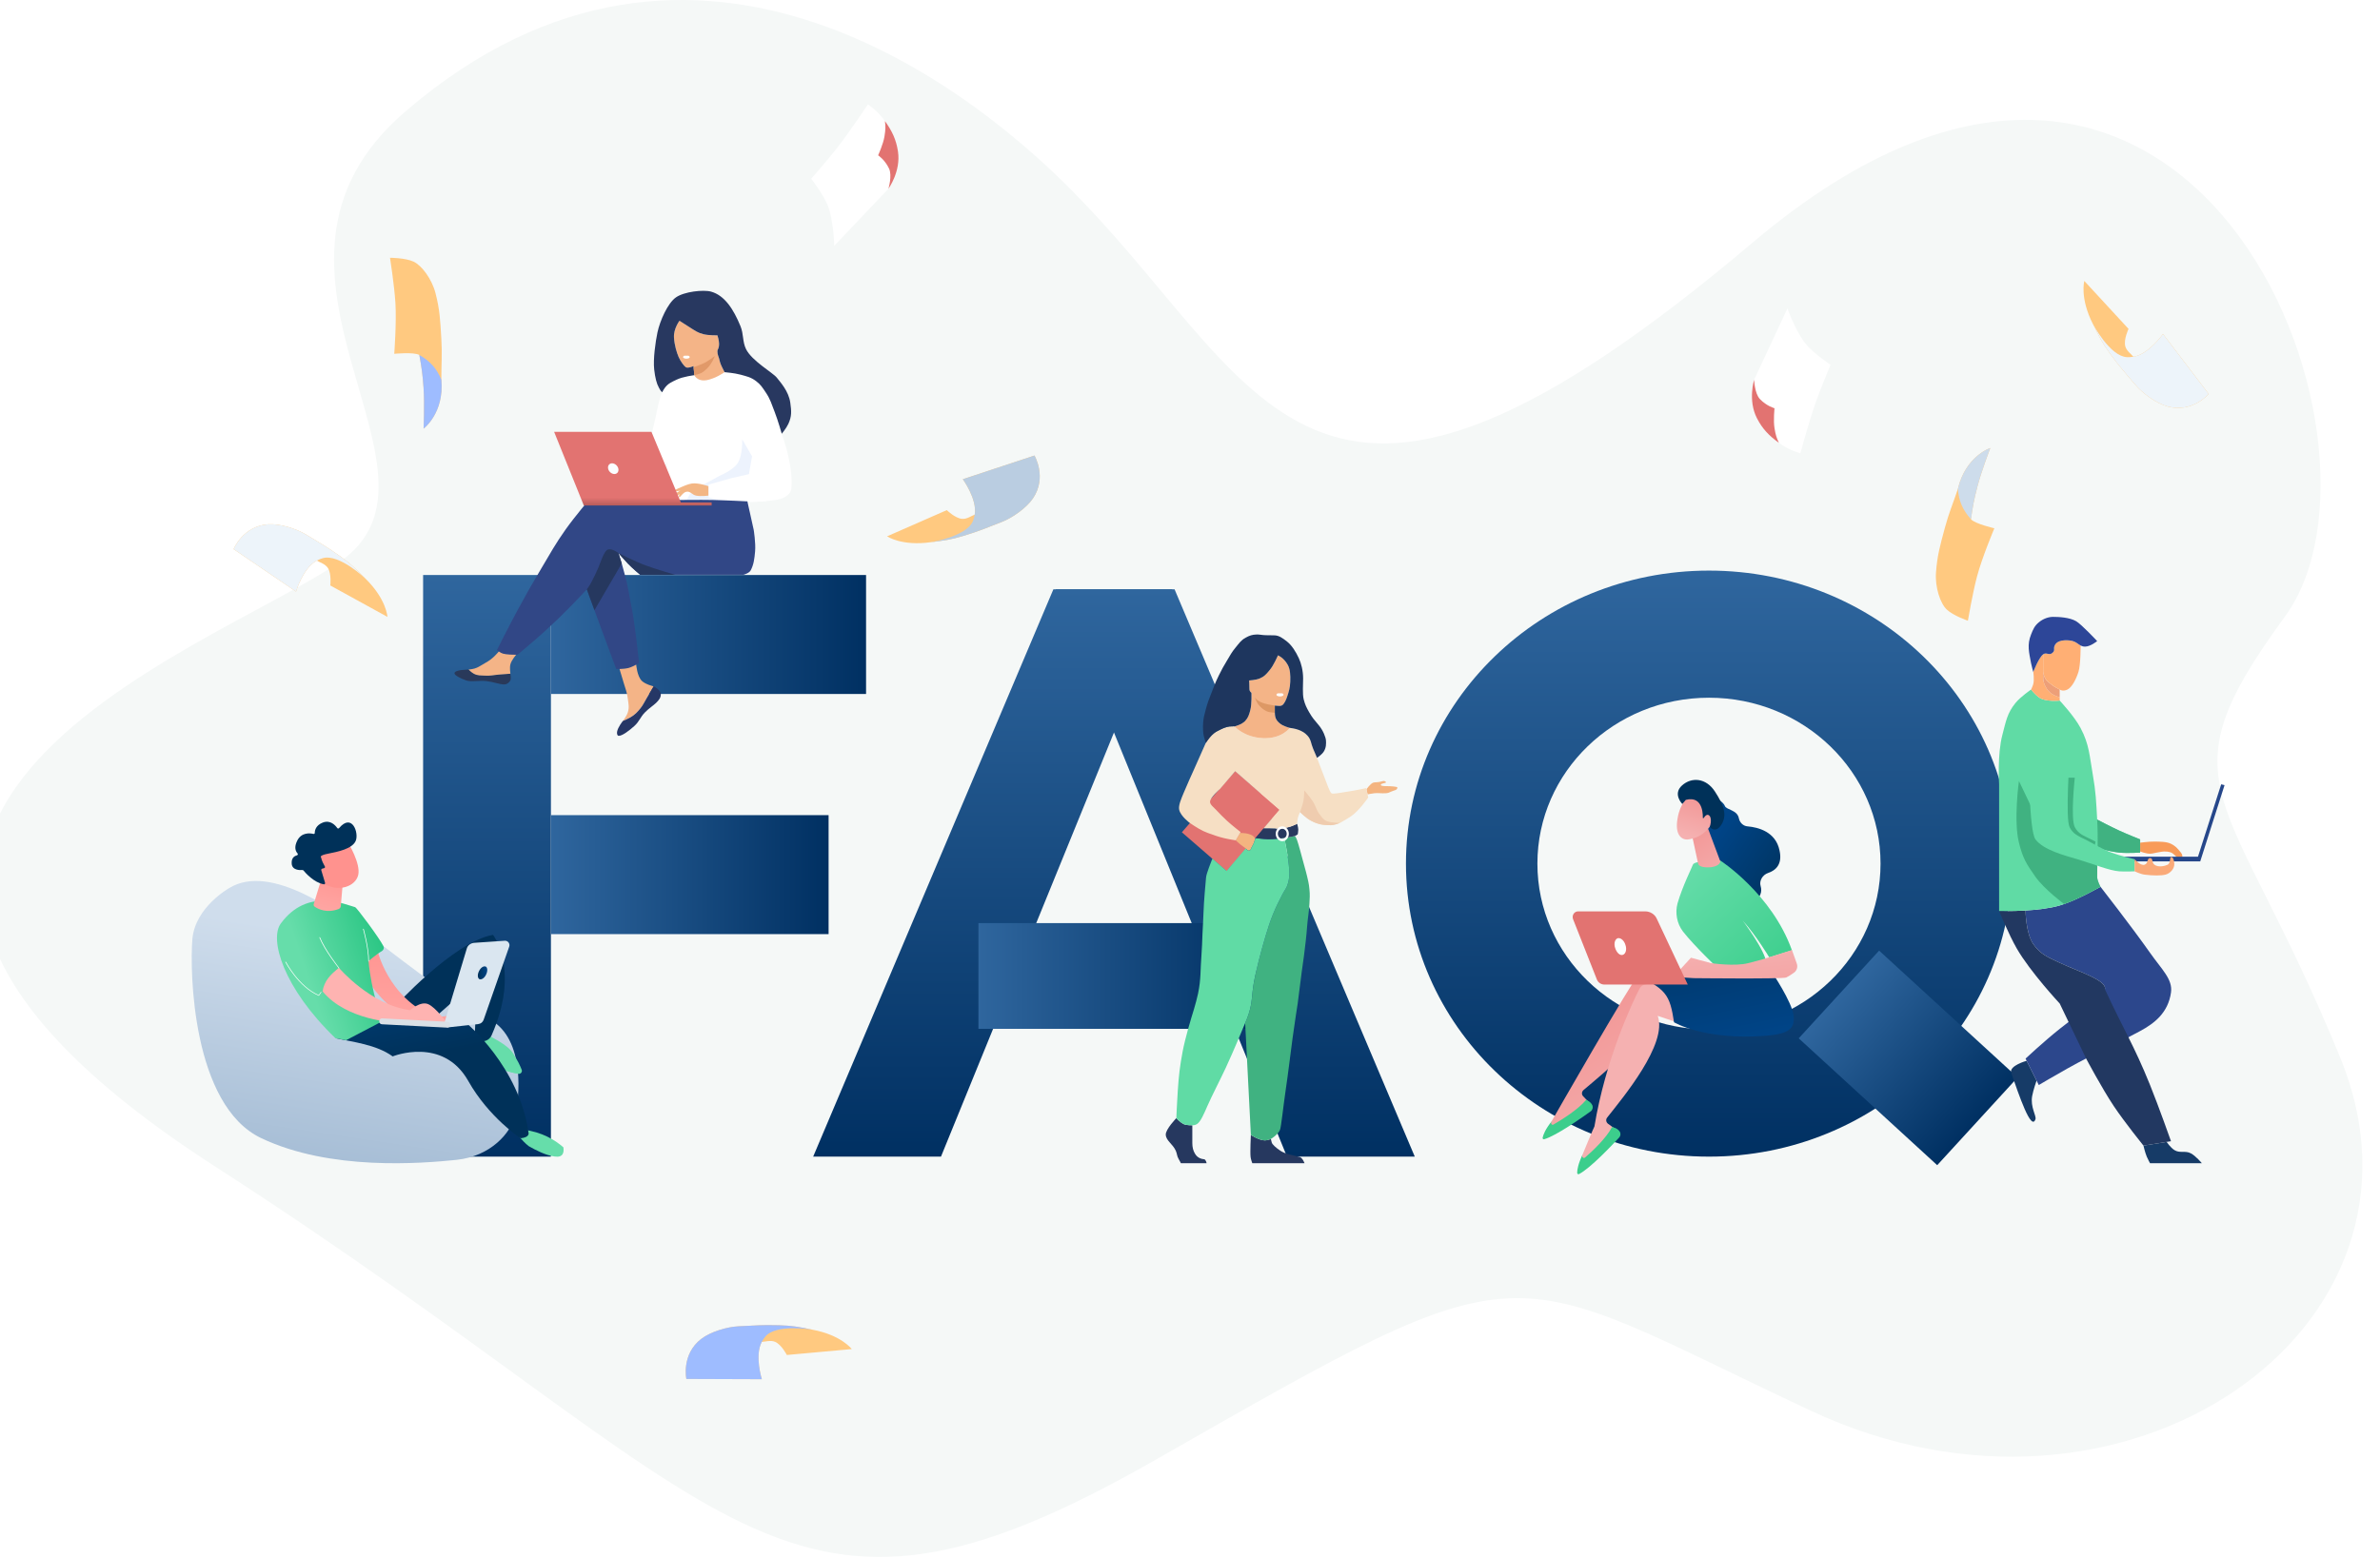 <svg width="1080" height="707" viewBox="0 0 1080 707" fill="none" xmlns="http://www.w3.org/2000/svg">
<g clip-path="url(#clip0_374_87)">
<path fill-rule="evenodd" clip-rule="evenodd" d="M184.046 50.529C100.16 122.402 212.365 214.656 154.224 254.989C96.298 295.324 -143.988 373.846 97.8 529.605C339.588 685.362 352.032 761.097 524.737 662.407C697.443 563.717 679.421 573.585 821.663 640.308C963.903 707.03 1112.37 603.193 1061.95 480.044C1011.53 356.897 979.351 358.398 1036.85 279.875C1094.56 201.138 994.153 -58.03 795.488 109.957C596.823 278.159 575.37 178.825 491.269 91.506C446.215 43.878 316.418 -63.179 184.046 50.529Z" fill="#F5F8F7"/>
<path d="M913 392C913 465.454 851.439 525 775.5 525C699.561 525 638 465.454 638 392C638 318.546 699.561 259 775.5 259C851.439 259 913 318.546 913 392ZM697.647 392C697.647 433.59 732.503 467.305 775.5 467.305C818.497 467.305 853.353 433.59 853.353 392C853.353 350.41 818.497 316.695 775.5 316.695C732.503 316.695 697.647 350.41 697.647 392Z" fill="url(#paint0_linear_374_87)"/>
<rect x="192" y="261" width="58" height="264" fill="url(#paint1_linear_374_87)"/>
<path d="M478 267.5H532L427 525H369L478 267.5Z" fill="url(#paint2_linear_374_87)"/>
<path d="M533 267.5H479L584 525H642L533 267.5Z" fill="url(#paint3_linear_374_87)"/>
<rect x="250" y="315" width="54" height="143" transform="rotate(-90 250 315)" fill="url(#paint4_linear_374_87)"/>
<rect x="250" y="424" width="54" height="126" transform="rotate(-90 250 424)" fill="url(#paint5_linear_374_87)"/>
<rect x="444" y="467" width="48" height="126" transform="rotate(-90 444 467)" fill="url(#paint6_linear_374_87)"/>
<rect x="816.227" y="471.301" width="54" height="85.233" transform="rotate(-47.5 816.227 471.301)" fill="url(#paint7_linear_374_87)"/>
<path d="M354.751 196.88C354.751 196.88 353.005 190.714 351.507 186.899C350.137 183.408 349.606 181.278 347.514 178.165C346.011 175.928 345.19 174.528 343.023 172.925C340.651 171.171 338.879 170.842 336.036 170.055C333.28 169.292 328.799 168.932 328.799 168.932C328.799 168.932 326.312 170.579 324.557 171.303C322.645 172.092 320.939 172.675 319.442 172.675C318.152 172.675 317.066 172.376 316.073 171.553C315.449 171.035 315.075 170.305 315.075 170.305C315.075 170.305 309.986 170.908 307.09 172.301C304.726 173.438 303.138 174.045 301.6 176.169C301.165 176.77 300.808 177.394 300.506 178.04C298.993 181.29 298.356 185.776 297.483 189.394C296.843 192.045 295.861 196.756 295.861 196.756L301.6 211.478L302.723 209.731L301.6 232.19H340.278L339.858 227.823C339.858 227.823 344.955 227.719 347.639 227.448C351.507 227.059 353.628 226.781 355.25 226.076C357.1 225.272 358.955 223.72 359.118 221.709C359.492 217.093 358.907 212.718 357.745 207.111C356.9 203.035 354.751 196.88 354.751 196.88Z" fill="white"/>
<path d="M336.777 199.376L341.269 207.112L339.85 215.227C339.85 215.227 339.157 218.09 339.023 219.963C338.796 223.138 339.85 227.823 339.85 227.823L311.2 228.073C311.2 228.073 312.256 225.28 313.445 223.83C315.16 221.741 319.185 219.963 319.185 219.963L326.546 215.97C326.546 215.97 332.469 213.527 334.656 210.356C337.135 206.76 336.777 199.376 336.777 199.376Z" fill="#EDF3FD"/>
<path d="M313.957 219.463C316.94 219.047 321.567 220.711 321.567 220.711V224.953C321.567 224.953 318.02 225.419 315.828 224.953C314.031 224.571 313.263 222.851 311.461 223.206C309.931 223.508 308.716 225.702 308.342 225.702C307.757 225.702 308.342 224.205 308.342 224.205L307.469 224.953L306.72 223.83L308.716 222.707C308.716 222.707 305.722 223.206 305.722 222.957C305.722 222.458 309.465 220.961 309.465 220.961C309.465 220.961 312.125 219.719 313.957 219.463Z" fill="#F3B684"/>
<path d="M339.86 215.223L345.146 213.72L347.642 227.445C344.957 227.715 339.86 227.819 339.86 227.819C339.86 227.819 336.693 227.854 334.666 227.694C331.398 227.437 329.521 227.582 326.306 226.946C324.428 226.574 321.565 225.698 321.565 225.698V224.949V220.707V219.959L331.671 217.089L339.86 215.223Z" fill="white"/>
<path d="M327.551 166.434C328.011 167.382 328.799 168.929 328.799 168.929C328.799 168.929 326.311 170.576 324.557 171.3C322.645 172.089 320.939 172.672 319.441 172.672C318.151 172.672 317.066 172.373 316.073 171.549C315.448 171.032 315.074 170.302 315.074 170.302L314.745 166.683L314.7 166.184C314.7 166.184 312.142 167.307 311.207 166.683C310.458 166.184 308.836 164.063 307.963 162.067C307.089 160.071 306.063 156.759 305.842 153.208C305.592 149.216 308.337 145.598 308.337 145.598C308.337 145.598 311.277 147.513 313.203 148.717C315.495 150.149 316.687 151.086 319.316 151.711C321.734 152.286 325.555 152.21 325.555 152.21C325.555 152.21 326.303 154.463 326.303 155.953C326.303 158.574 325.596 158.242 325.555 159.447C325.508 160.841 326.164 162.067 326.303 162.691C326.527 163.689 326.808 164.903 327.551 166.434Z" fill="#F4B487"/>
<path d="M311.462 162.814C310.989 162.814 310.601 162.698 310.288 162.532C309.645 162.192 310.042 161.442 310.769 161.442H312.135C312.924 161.442 313.294 162.274 312.569 162.586C312.251 162.722 311.882 162.814 311.462 162.814Z" fill="white"/>
<path d="M351.505 186.898C353.003 190.713 354.749 196.879 354.749 196.879C354.749 196.879 356.865 194.303 357.744 192.387C359.345 188.899 359.148 186.581 358.617 182.78C357.883 177.525 354.075 173.447 352.504 171.426C350.757 169.181 341.148 163.816 338.53 158.451C336.885 155.082 337.482 151.64 336.034 148.095C332.837 140.268 328.787 134.078 322.684 132.374C319.191 131.399 310.457 132.351 306.714 134.994C302.971 137.637 299.477 145.599 298.354 150.84C297.419 155.207 296.345 163.067 296.857 167.683C297.278 171.477 297.98 174.171 298.978 175.918C299.477 176.79 299.593 177.181 300.226 177.79C300.331 177.891 300.505 178.039 300.505 178.039C300.806 177.392 301.163 176.768 301.598 176.168C303.136 174.043 304.725 173.436 307.088 172.3C309.985 170.907 315.073 170.303 315.073 170.303L314.744 166.685L314.699 166.186C314.699 166.186 312.141 167.309 311.205 166.685C310.457 166.186 308.835 164.065 307.961 162.069C307.088 160.073 306.062 156.761 305.84 153.21C305.591 149.218 308.336 145.599 308.336 145.599C308.336 145.599 311.275 147.515 313.202 148.719C315.494 150.151 316.686 151.088 319.315 151.713C321.733 152.288 325.554 152.212 325.554 152.212C325.554 152.212 326.302 154.465 326.302 155.955C326.302 158.575 325.595 158.244 325.554 159.449C325.506 160.843 326.163 162.069 326.302 162.693C326.526 163.691 326.807 164.905 327.55 166.436C328.01 167.384 328.798 168.931 328.798 168.931C328.798 168.931 333.278 169.291 336.034 170.054C338.877 170.841 340.65 171.17 343.021 172.924C345.188 174.526 346.009 175.927 347.513 178.164C349.605 181.276 350.135 183.407 351.505 186.898Z" fill="#283860"/>
<path d="M315.07 170.305L314.741 166.687C314.741 166.687 318.167 165.544 320.186 164.441C321.941 163.482 324.428 161.571 324.428 161.571C324.428 161.571 322.973 165.23 320.934 167.186L320.915 167.204C319.791 168.283 318.808 169.225 317.316 169.681C316.472 169.939 315.07 170.305 315.07 170.305Z" fill="#E19969"/>
<path d="M339.157 227.573C339.157 227.573 329.579 227.068 323.436 226.949C317.541 226.834 308.339 226.949 308.339 226.949L268 226C268 226 260.807 234.492 256.685 240.299C251.998 246.903 249.856 250.937 245.706 257.891C241.311 265.255 238.936 269.44 234.851 276.981C231.062 283.975 225.493 295.072 225.493 295.072C225.493 295.072 227.041 296.362 228.238 296.694C230.484 297.318 234.851 297.193 234.851 297.193C234.851 297.193 242.812 290.569 247.702 286.089C252.199 281.968 254.652 279.58 258.931 275.234C261.857 272.262 266.292 267.498 266.292 267.498C266.292 267.498 267.918 271.958 269.757 276.981C270.78 279.775 271.869 282.744 272.78 285.215C275.443 292.433 279.643 303.681 279.643 303.681C279.643 303.681 283.141 303.758 285.257 303.182C287.322 302.62 289.998 300.936 289.998 300.936C289.998 300.936 288.803 289.691 287.753 282.47C286.861 276.342 286.505 275.608 285.257 268.372C284.5 263.979 282.138 255.77 282.138 255.77L280.641 251.029C280.641 251.029 283.232 254.043 284.883 255.77C287.008 257.994 290.497 260.886 290.497 260.886H306.343H337.41C337.41 260.886 339.964 260.207 340.654 258.889C342.026 256.269 342.343 253.718 342.65 250.28C342.989 246.487 342.026 240.549 342.026 240.549L339.157 227.573Z" fill="#314786"/>
<path d="M282.133 255.77L280.636 251.029C280.636 251.029 283.227 254.043 284.878 255.77C287.003 257.994 290.492 260.886 290.492 260.886H306.338C306.338 260.886 298.124 258.526 292.988 256.644C288.085 254.848 280.636 251.029 280.636 251.029C280.636 251.029 277.845 248.85 275.895 249.407C274.148 249.906 272.679 254.909 271.528 257.642C270.53 260.013 269.407 262.258 268.159 264.629C267.492 265.897 266.287 267.498 266.287 267.498C266.287 267.498 267.913 271.958 269.752 276.981L282.133 255.77Z" fill="#26385F"/>
<path d="M231.597 308.795C232.021 307.921 231.597 305.8 231.597 305.8C231.597 305.8 228.555 306.028 226.606 306.175C224.024 306.369 222.577 306.844 219.993 306.674C218.019 306.544 216.753 306.722 215.003 305.8C213.959 305.251 212.632 303.929 212.632 303.929C212.632 303.929 205.734 303.929 206.269 305.8C206.518 306.674 209.204 308.018 211.384 308.795C214.004 309.728 217.188 308.717 220.867 309.169C223.921 309.545 226.856 310.666 228.602 310.666C229.481 310.666 230.046 310.477 230.723 309.918C231.152 309.564 231.354 309.294 231.597 308.795Z" fill="#29395A"/>
<path d="M234.228 297.199C232.94 297.207 229.964 297.17 228.239 296.691C227.621 296.519 226.911 296.093 226.367 295.721C226.367 295.721 224.856 297.467 223.747 298.437C222.11 299.87 221.019 300.476 219.131 301.557C217.712 302.368 216.952 302.956 215.388 303.428C214.345 303.743 212.643 303.927 212.643 303.927C212.643 303.927 213.97 305.249 215.013 305.799C216.764 306.72 218.03 306.542 220.004 306.672C222.588 306.842 224.034 306.367 226.617 306.173C228.566 306.026 231.607 305.799 231.607 305.799C231.607 305.799 231.205 303.163 231.607 301.557C232.09 299.63 234.228 297.199 234.228 297.199Z" fill="#F4B487"/>
<path d="M288.702 301.683C287.74 302.207 286.402 302.868 285.253 303.18C284.028 303.514 282.34 303.628 281.135 303.666C281.135 303.666 282.314 307.465 283.007 309.918C283.787 312.682 284.536 314.178 284.878 317.03C285.174 319.497 285.636 321.026 284.878 323.393C284.345 325.056 282.632 327.26 282.632 327.26C282.632 327.26 285.441 326.132 286.999 325.015C288.54 323.91 289.291 323.111 290.493 321.646C291.839 320.005 292.261 318.844 293.362 317.03C294.655 314.901 296.606 311.54 296.606 311.54C296.606 311.54 292.886 310.668 291.241 309.044C289.078 306.908 288.702 301.683 288.702 301.683Z" fill="#F4B487"/>
<path d="M299.86 315.035C299.775 313.071 296.616 311.542 296.616 311.542C296.616 311.542 294.665 314.903 293.372 317.032C292.27 318.846 291.849 320.007 290.503 321.648C289.301 323.113 288.55 323.912 287.009 325.017C285.451 326.134 282.642 327.262 282.642 327.262C282.642 327.262 280.397 330.007 280.022 332.128C279.896 332.842 280.047 334 280.771 334C282.393 334 285.435 331.722 287.883 329.508C290.123 327.482 290.523 325.566 292.624 323.395C294.451 321.507 296.616 320.151 297.739 319.028C298.945 317.822 299.934 316.738 299.86 315.035Z" fill="#263766"/>
<path d="M251.448 196.003H295.615L308.965 228.069H322.939V229.441H264.922L251.448 196.003Z" fill="url(#paint8_linear_374_87)"/>
<ellipse rx="2.122" ry="2.66" transform="matrix(-0.743 0.669 0.669 0.743 278.278 212.731)" fill="#FBFDFF"/>
<path fill-rule="evenodd" clip-rule="evenodd" d="M704.091 508.966C704.091 508.966 739.92 446.162 744.852 440.361C745.722 439.346 746.882 438.911 748.188 439.056L758.197 440.216L769.946 465.599L750.363 454.14C752.249 467.484 727.155 487.5 718.596 494.752C717.726 495.477 717.581 496.783 718.452 497.653L721.933 501.28C716.276 506.936 709.748 510.707 702.35 512.448L704.091 508.966Z" fill="url(#paint9_linear_374_87)"/>
<path fill-rule="evenodd" clip-rule="evenodd" d="M719.75 499.253C719.75 499.253 721.925 499.979 722.65 501.864C722.94 502.735 722.65 503.896 721.781 504.476C718.155 507.087 706.264 515.501 700.754 517.098C700.319 517.242 699.884 516.807 700.028 516.372C700.319 515.066 701.189 512.6 704.234 508.828L703.943 509.408C703.654 510.134 704.378 510.859 704.959 510.424C708.729 508.248 716.124 503.605 719.75 499.253Z" fill="url(#paint10_linear_374_87)"/>
<path fill-rule="evenodd" clip-rule="evenodd" d="M718.012 524.349C718.012 524.349 723.379 511.294 723.524 511.294C728.455 481.267 740.494 455.592 743.975 448.774C744.556 447.614 745.716 446.889 747.021 446.744L757.03 445.874L773.711 468.357L752.243 461.105C756.885 473.869 736.288 498.384 729.325 507.232C728.601 508.103 728.745 509.408 729.76 510.134L733.822 513.034C729.471 519.852 723.814 524.639 716.997 527.83L718.012 524.349Z" fill="url(#paint11_linear_374_87)"/>
<path fill-rule="evenodd" clip-rule="evenodd" d="M731.502 511.582C731.502 511.582 733.822 511.872 734.983 513.613C735.563 514.483 735.418 515.644 734.693 516.369C731.646 519.706 721.637 530.295 716.56 532.906C716.125 533.196 715.69 532.761 715.69 532.326C715.69 531.021 716.125 528.264 718.156 524.058L718.012 524.637C717.866 525.363 718.736 525.943 719.317 525.363C722.363 522.752 728.891 516.659 731.502 511.582Z" fill="url(#paint12_linear_374_87)"/>
<path fill-rule="evenodd" clip-rule="evenodd" d="M804.029 441.236C804.029 441.236 813.168 454.725 813.893 460.962C814.618 467.054 811.427 469.23 801.853 470.1C773.566 472.42 759.641 464.008 759.641 464.008C757.755 451.679 756.304 448.488 740.202 441.815C740.202 441.815 760.655 443.411 764.718 441.815C768.779 440.075 804.029 441.236 804.029 441.236Z" fill="url(#paint13_linear_374_87)"/>
<path fill-rule="evenodd" clip-rule="evenodd" d="M777.185 361.6C777.185 361.6 781.682 363.34 782.697 365.806C783.422 367.692 788.354 367.547 789.079 371.463C789.514 373.494 791.11 374.944 792.995 375.089C797.927 375.524 805.76 377.555 807.5 385.968C808.95 392.35 805.76 395.106 802.278 396.266C799.813 397.136 798.217 399.747 798.942 402.213C799.667 404.679 799.087 407.58 794.881 410.191C785.598 415.992 774.72 399.602 774.72 399.602L770.658 369.867L777.185 361.6Z" fill="url(#paint14_linear_374_87)"/>
<path fill-rule="evenodd" clip-rule="evenodd" d="M779.506 439.487C779.506 439.487 768.918 429.48 763.696 422.808C760.94 419.182 760.069 414.396 761.23 410.045C763.551 402.068 767.757 393.801 768.192 392.496C768.773 390.465 780.667 390.61 780.667 390.61C780.667 390.61 804.02 405.694 813.158 431.365L802.859 434.556C802.859 434.556 796.767 424.403 790.821 417.877C790.821 417.877 801.264 431.655 801.554 437.311L779.506 439.487Z" fill="url(#paint15_linear_374_87)"/>
<path fill-rule="evenodd" clip-rule="evenodd" d="M759.351 443.411L767.329 434.706L776.467 437.173C776.467 437.173 787.2 438.768 793.291 437.173C799.384 435.576 799.383 435.576 799.383 435.576L813.163 431.223L815.339 437.317C815.919 438.914 815.339 440.655 814.033 441.525C812.873 442.395 811.422 443.266 810.552 443.701C808.666 444.427 768.634 443.991 768.634 443.991L759.351 443.411Z" fill="url(#paint16_linear_374_87)"/>
<path fill-rule="evenodd" clip-rule="evenodd" d="M774.87 375.523L780.671 391.047C780.091 394.239 771.969 394.384 770.81 392.498C770.664 392.353 770.664 392.063 770.519 391.773L767.909 379.585C767.764 378.57 768.199 377.699 769.069 377.119L772.259 375.378C773.275 374.943 774.435 374.217 774.87 375.523Z" fill="url(#paint17_linear_374_87)"/>
<path fill-rule="evenodd" clip-rule="evenodd" d="M766.454 361.164C766.454 361.164 762.393 364.355 761.232 371.607C759.927 379.003 763.118 381.324 766.019 381.034C769.065 380.599 773.272 379.438 776.753 373.927C780.089 368.561 771.821 357.393 766.454 361.164Z" fill="url(#paint18_linear_374_87)"/>
<path fill-rule="evenodd" clip-rule="evenodd" d="M772.694 371.321C772.694 371.321 773.42 360.877 765.005 363.053L763.408 364.938C763.408 364.938 758.911 360.441 763.264 356.525C767.616 352.608 774.144 353.043 778.207 359.281C782.27 365.518 783.865 370.016 781.109 374.368C778.352 378.574 775.886 375.383 775.886 375.383C775.886 375.383 777.047 371.756 775.741 370.305C774.435 368.855 773.129 371.321 773.129 371.321H772.694Z" fill="url(#paint19_linear_374_87)"/>
<path fill-rule="evenodd" clip-rule="evenodd" d="M716.124 413.673H746.586C748.762 413.673 750.938 414.979 751.808 417.01L765.879 446.893H728.018C726.568 446.893 725.262 446.022 724.682 444.717L713.802 417.155C713.222 415.414 714.383 413.673 716.124 413.673Z" fill="url(#paint20_linear_374_87)"/>
<path fill-rule="evenodd" clip-rule="evenodd" d="M737.591 428.905C738.317 430.936 737.736 432.967 736.431 433.402C735.125 433.838 733.675 432.532 732.949 430.356C732.224 428.325 732.805 426.293 734.11 425.858C735.416 425.569 737.012 426.874 737.591 428.905Z" fill="white"/>
<path d="M567.619 515.171C567.619 515.171 571.377 517.633 573.969 517.633C575.257 517.633 576.69 516.985 576.69 516.985C576.69 516.985 576.875 517.632 577.079 518.54C577.283 519.448 579.036 521.001 580.966 522.298C583.429 523.953 587.057 524.372 589.778 525.149C591.074 525.519 591.981 528 591.981 528H568.267C568.267 528 567.617 526.296 567.489 525.149C567.23 522.817 567.619 515.171 567.619 515.171Z" fill="#26385F"/>
<path d="M533.796 507.525C533.796 507.525 535.352 509.34 537.166 510.247C538.347 510.837 541.053 510.765 541.053 510.765V518.8C541.053 520.768 541.442 522.298 542.22 523.594C542.608 524.242 543.645 525.939 546.367 526.186C547.248 526.266 547.533 528 547.533 528H535.87C535.87 528 535.336 526.889 534.833 526.056C534.031 524.727 534.181 523.711 533.537 522.298C532.128 519.203 529.115 517.763 529.002 515.041C528.899 512.579 533.796 507.525 533.796 507.525Z" fill="#26385F"/>
<rect width="26.923" height="36.864" transform="matrix(-0.755 -0.656 -0.656 0.755 580.828 367.604)" fill="#E27371"/>
<path d="M566.326 378.457C568.27 378.984 568.822 379.485 569.436 380.396C569.696 380.781 569.016 382.907 568.141 384.288C567.658 385.049 567.616 386.093 566.715 386.103C566.028 386.11 565.29 385.07 565.29 385.07C565.29 385.07 563.836 384.083 562.957 383.381C562.061 382.665 560.754 381.437 560.754 381.437L562.729 378.068C562.729 378.068 565.019 378.102 566.326 378.457Z" fill="#F4B480"/>
<path d="M623.605 360.056C622.414 360.184 620.581 360.574 620.581 360.574L620.086 358.242C620.086 358.242 621.791 355.78 623.087 355.261C623.864 354.95 625.289 355.261 627.233 354.613C627.858 354.405 628.585 354.434 628.918 355.002C629.25 355.57 626.585 355.391 626.585 356.298C626.585 356.693 627.875 356.816 628.27 356.816C631.769 356.816 634.101 357.075 634.102 357.464C634.102 358.729 632.519 358.726 631.38 359.279C630.429 359.74 629.843 359.994 628.789 360.056C626.585 360.186 625.618 359.84 623.605 360.056Z" fill="#F4B480"/>
<path d="M582.785 380.401L587.58 379.494C587.58 379.494 587.978 379.69 588.616 381.437C589.255 383.185 590.591 388.276 591.338 391.027C592.305 394.593 592.889 396.487 593.67 400.098C593.987 401.563 594.027 402.107 594.189 403.597C594.467 406.167 594.323 407.754 594.189 410.335C594.002 413.927 593.406 416.856 593.152 420.443C592.553 428.903 590.69 441.177 590.69 441.177L588.876 455.432C588.876 455.432 587.359 465.125 586.543 471.242C585.265 480.826 584.69 486.144 583.303 495.604C582.302 502.438 581.371 511.543 580.841 512.839C579.94 515.042 576.694 516.986 576.694 516.986C576.694 516.986 575.261 517.634 573.973 517.634C571.381 517.634 567.623 515.172 567.623 515.172L565.031 464.374C565.031 464.374 566.488 461.167 567.234 458.153C568.323 453.754 568.071 451.613 568.79 447.138C569.877 440.363 572.807 430.033 572.807 430.033C572.807 430.033 575.277 420.785 577.601 415.13C579.091 411.508 580.088 409.542 581.878 406.059C583.089 403.703 583.743 403.423 584.47 400.876C585.583 396.975 584.968 393.757 584.47 389.731C584.015 386.056 582.785 380.401 582.785 380.401Z" fill="#40B281"/>
<path d="M568.138 384.29C569.013 382.909 569.693 380.403 569.693 380.403C569.693 380.403 573.317 380.888 575.654 380.921C578.444 380.96 582.781 380.403 582.781 380.403C582.781 380.403 584.011 386.058 584.466 389.733C584.964 393.759 585.579 396.977 584.466 400.877C583.739 403.425 583.085 403.704 581.874 406.061C580.084 409.544 579.087 411.51 577.598 415.132C575.273 420.786 572.803 430.035 572.803 430.035C572.803 430.035 569.873 440.365 568.786 447.14C568.068 451.615 568.32 453.756 567.231 458.155C566.485 461.169 565.028 464.375 565.028 464.375C565.028 464.375 559.605 477.507 556.216 484.721C553.02 491.523 550.164 496.862 547.922 501.956C546.497 505.196 544.855 509.213 543.127 510.249C542.126 510.85 541.054 510.768 541.054 510.768C541.054 510.768 538.347 510.84 537.166 510.249C535.352 509.342 533.797 507.528 533.797 507.528C533.797 507.528 534.122 499.966 534.445 495.217C534.926 488.147 535.358 484.24 536.648 477.334C537.8 471.169 540.665 461.784 540.665 461.784C540.665 461.784 542.743 455.321 543.646 451.028C545.056 444.324 544.653 440.371 545.201 433.534C545.497 429.841 545.477 427.774 545.654 424.074C545.831 420.383 545.981 418.307 546.108 414.614C546.32 408.433 547.015 401.525 547.274 398.415C547.369 397.279 547.872 395.856 548.519 394.025L548.57 393.88C549.148 392.243 550.172 389.733 550.172 389.733L556.605 395.305L565.287 385.072C565.287 385.072 566.025 386.112 566.712 386.104C567.613 386.095 567.656 385.051 568.138 384.29Z" fill="#60DBA5"/>
<path d="M585.51 375.217C586.766 374.826 588.62 373.921 588.62 373.921C588.62 373.921 589.128 375.561 589.138 376.642C589.147 377.458 588.879 378.716 588.879 378.716L587.583 379.493L582.789 380.401C582.789 380.401 578.452 380.958 575.661 380.919C573.325 380.886 569.7 380.401 569.7 380.401L573.392 375.995H576.309C578.283 375.995 579.4 376.194 581.363 375.995C583.002 375.828 583.937 375.707 585.51 375.217Z" fill="#28395F"/>
<path d="M585.248 330.378C585.248 330.378 581.74 335.438 573.067 335.043C564.514 334.655 560.238 329.73 560.238 329.73C560.238 329.73 558.754 329.641 558.035 329.73C556.609 329.909 555.167 330.434 553.499 331.285C551.786 332.16 551.25 332.407 549.871 333.748C548.63 334.954 547.149 337.246 547.149 337.246C547.149 337.246 543.982 344.351 541.966 348.909C540.087 353.157 539.115 355.13 537.171 359.795C535.963 362.696 534.661 365.626 535.098 367.57C535.753 370.485 539.892 373.531 539.892 373.531C543.003 375.604 545.206 377.03 548.056 378.067C550.907 379.103 552.518 379.704 555.313 380.399C557.461 380.933 560.756 381.436 560.756 381.436L562.731 378.067L562.959 377.678C562.959 377.678 559.148 374.711 556.868 372.624C554.81 370.739 553.737 369.594 551.815 367.57C550.631 366.323 549.093 365.237 549.093 363.941C549.093 361.998 553.629 358.11 553.629 358.11L560.497 350.076L567.624 356.296L574.752 362.516L580.583 367.57L573.715 375.604L573.389 375.993H576.307C578.28 375.993 579.397 376.192 581.361 375.993C583 375.827 583.934 375.705 585.507 375.216C586.764 374.824 588.617 373.92 588.617 373.92C588.617 373.92 588.689 372.484 588.877 371.587C589.129 370.381 589.913 368.607 589.913 368.607C589.913 368.607 592.669 371.354 594.838 372.494C598 374.158 600.151 374.568 603.909 374.568C605.059 374.568 606.76 374.049 608.055 373.531C610.306 372.235 611.554 371.529 612.85 370.68C616.608 368.218 620.885 361.998 620.885 361.998L620.582 360.572L620.088 358.24L619.978 357.721C619.978 357.721 615.026 358.814 611.814 359.276C608.843 359.704 604.816 360.609 604.168 360.054C603.261 359.276 602.041 355.346 600.799 352.279C599.561 349.221 597.652 343.985 597.652 343.985C597.652 343.985 596.637 341.608 595.874 339.838C594.869 337.507 595.013 335.734 593.283 333.877C592.01 332.511 590.996 331.985 589.265 331.285C587.774 330.682 585.248 330.378 585.248 330.378Z" fill="#F6DFC4"/>
<path d="M594.833 372.495C597.996 374.159 600.146 374.568 603.904 374.568C605.054 374.568 606.755 374.05 608.051 373.532C608.051 373.532 603.258 373.473 601.572 372.495C600.24 371.723 599.798 370.857 598.85 369.644C597.192 367.521 597.092 365.804 595.61 363.554C594.302 361.567 591.852 358.759 591.852 358.759C591.852 358.759 591.808 361.707 591.464 363.554C591.085 365.583 589.909 368.607 589.909 368.607C589.909 368.607 592.665 371.354 594.833 372.495Z" fill="#EFCCAF"/>
<path d="M573.062 335.044C581.735 335.438 585.243 330.379 585.243 330.379C585.243 330.379 582.156 329.607 580.707 328.305C579.849 327.534 579.331 327.04 578.893 325.973C578.505 325.026 578.504 323.51 578.504 323.51V320.271C579.671 320.271 581.238 320.777 582.133 319.882C582.91 319.105 583.566 317.785 584.077 316.254L584.084 316.233C584.815 314.039 585.407 312.263 585.502 309.385C585.602 306.374 585.487 303.813 584.336 301.74C582.537 298.5 579.93 297.463 579.93 297.463C579.93 297.463 579.18 299.142 578.634 300.185C577.728 301.915 577.208 302.906 575.913 304.461L575.901 304.476C574.611 306.023 573.718 307.095 571.636 307.96C569.891 308.685 566.841 308.867 566.841 308.867C566.841 308.867 566.968 311.05 566.968 312.755C566.968 313.921 567.875 314.439 567.875 314.439C567.875 314.439 568.106 319.55 567.36 322.344C566.821 324.36 566.447 325.74 565.027 327.269C563.533 328.877 560.232 329.731 560.232 329.731C560.232 329.731 564.509 334.655 573.062 335.044Z" fill="#F4B487"/>
<path d="M571.64 318.459C573.04 319.167 574.361 319.495 575.527 319.754C576.318 319.93 577.601 320.143 578.508 320.273V323.513C578.508 323.513 576.558 323.384 575.527 323.12C574.102 322.754 572.676 321.564 571.769 320.657C571.053 319.942 570.862 319.625 570.344 318.718C570.042 318.19 569.437 316.644 569.437 316.644C569.437 316.644 570.299 317.781 571.64 318.459Z" fill="#DD9865"/>
<path d="M565.024 327.269C563.53 328.878 560.229 329.731 560.229 329.731C560.229 329.731 558.745 329.642 558.026 329.731C556.601 329.91 555.159 330.435 553.491 331.286C551.777 332.161 551.242 332.408 549.862 333.749C548.621 334.955 547.141 337.247 547.141 337.247C547.141 337.247 546.533 335.221 546.234 334.008C545.935 332.794 545.779 330.186 545.975 327.917C546.192 325.405 546.525 324.53 547.141 322.086C547.939 318.92 548.693 317.229 549.862 314.181C551.024 311.153 551.68 309.45 553.102 306.535C554.393 303.889 555.208 302.447 556.73 299.926C558.203 297.487 558.914 296.016 560.748 293.836C562.337 291.946 563.116 290.614 565.283 289.43C567.04 288.469 568.206 288.062 570.208 288.004C571.431 287.969 572.097 288.169 573.318 288.263C575.336 288.42 576.039 288.263 578.501 288.393C580.445 288.495 582.091 289.664 584.073 291.244C586.187 292.929 587.955 295.694 589.386 298.76C590.475 301.093 591.33 304.45 591.33 307.961C591.33 310.423 590.981 315.025 591.589 317.421C592.198 319.817 592.824 321.107 594.052 323.252C595.52 325.817 596.384 326.751 598.458 329.213C600.382 331.498 601.608 334.656 601.697 336.081C601.786 337.507 601.855 339.4 600.624 341.265C599.756 342.58 597.644 343.986 597.644 343.986C597.644 343.986 596.629 341.609 595.866 339.839C594.861 337.508 595.005 335.735 593.274 333.878C592.001 332.512 590.988 331.986 589.257 331.286C587.766 330.683 585.24 330.379 585.24 330.379C585.24 330.379 582.153 329.608 580.704 328.306C579.846 327.535 579.328 327.041 578.89 325.973C578.501 325.026 578.501 323.511 578.501 323.511V320.272C579.667 320.272 581.235 320.777 582.13 319.883C582.907 319.105 583.563 317.786 584.073 316.254L584.08 316.233C584.811 314.04 585.404 312.264 585.499 309.386C585.599 306.375 585.484 303.814 584.333 301.74C582.534 298.501 579.927 297.464 579.927 297.464C579.927 297.464 579.177 299.143 578.631 300.185C577.725 301.916 577.205 302.907 575.909 304.462L575.897 304.476C574.608 306.024 573.715 307.095 571.633 307.961C569.888 308.686 566.838 308.868 566.838 308.868C566.838 308.868 566.964 311.051 566.964 312.755C566.964 313.922 567.872 314.44 567.872 314.44C567.872 314.44 568.103 319.551 567.357 322.345C566.818 324.361 566.444 325.74 565.024 327.269Z" fill="#1E365E"/>
<path d="M580.844 316.124C581.362 316.124 581.782 315.989 582.116 315.802C582.75 315.447 582.351 314.698 581.624 314.698H580.074C579.285 314.698 578.912 315.53 579.63 315.858C579.974 316.015 580.379 316.124 580.844 316.124Z" fill="white"/>
<path d="M578.893 378.458C578.893 380.319 580.228 381.828 581.874 381.828C583.52 381.828 584.854 380.319 584.854 378.458C584.854 376.597 583.52 375.089 581.874 375.089C580.228 375.089 578.893 376.597 578.893 378.458ZM583.882 378.458C583.882 379.712 582.983 380.728 581.874 380.728C580.765 380.728 579.866 379.712 579.866 378.458C579.866 377.205 580.765 376.188 581.874 376.188C582.983 376.188 583.882 377.205 583.882 378.458Z" fill="white"/>
<path d="M974.157 525C973.37 523.119 972.657 520 972.657 520L983.157 518.32C983.157 518.32 984.985 520.933 986.657 522C989.175 523.606 991.511 522.114 994.157 523.5C996.484 524.719 999.157 528 999.157 528H975.657C975.657 528 974.662 526.208 974.157 525Z" fill="#163B67"/>
<path d="M912.657 487C911.508 483.719 919.657 481.5 919.657 481.5L924.157 490.5C924.157 490.5 922.662 494.702 922.157 497.5C921.255 502.496 924.157 506.5 923.657 508C921.752 513.712 916.157 497 912.657 487Z" fill="#163B67"/>
<path d="M934.657 411C942.284 408.752 953.157 402.5 953.157 402.5C953.157 402.5 967.229 420.524 975.657 432.5C981.08 440.206 986.003 444.5 985.157 450.5C983.862 459.686 977.657 464.5 971.157 468C958.393 474.873 950.812 477.928 938.157 485C933.041 487.859 925.157 492.5 925.157 492.5L924.157 490.5L919.657 481.5L919.157 480.5C919.157 480.5 927.157 473 934.657 467C940.989 461.934 947.505 457.561 949.657 455.5C952.439 452.837 954.181 452.725 955.157 449C956.205 445 943.157 441 934.657 437C929.461 434.555 925.908 433.234 922.657 428.5C919.206 423.474 919.157 413.284 919.157 413.284C924.288 412.981 930.126 412.336 934.657 411Z" fill="#2C478C"/>
<path d="M915.157 430.5C911.495 424.142 907.157 413.5 907.157 413.5C907.157 413.5 912.575 413.673 919.157 413.284C919.157 413.284 919.206 423.474 922.657 428.5C925.908 433.234 929.461 434.555 934.657 437C943.157 441 956.205 445 955.157 449C963.358 466.769 968.338 474.35 975.657 492.5C979.631 502.356 985.157 518 985.157 518L983.157 518.32L972.657 520C972.657 520 964.031 509.311 959.157 502C953.77 493.919 946.657 480.5 946.657 480.5L934.657 455.5C934.657 455.5 921.337 441.23 915.157 430.5Z" fill="#223861"/>
<path d="M977.657 382C975.089 381.968 971.157 382.5 971.157 382.5V386.5C971.157 386.5 973.857 387.523 975.657 387.5C976.845 387.484 977.484 387.183 978.657 387C980.022 386.788 981.157 386.5 982.157 386.5C984.233 386.5 985.478 386.82 986.657 388C987.657 389 988.157 389.5 989.157 390C989.787 390.315 989.913 390.16 990.157 389.5C990.401 388.84 990.459 388 989.657 387C987.961 384.883 987.157 384 985.157 383C983.157 382 980.033 382.03 977.657 382Z" fill="#F89B59"/>
<path d="M907.157 413.5V356C907.157 356 906.283 342.384 908.657 333.5C910.24 327.58 910.76 323.729 914.657 319C916.948 316.222 921.657 313 921.657 313C921.657 313 923.364 315.181 925.157 316.5C928.184 318.725 934.657 318 934.657 318C934.657 318 941.299 325.076 944.157 330.5C948.11 338 948.185 343.151 949.657 351.5C951.055 359.421 951.221 363.968 951.657 372C951.657 372 957.688 375.181 961.657 377C965.317 378.677 971.157 381 971.157 381V382.5V386.5V387C971.157 387 965.349 387.364 961.657 387C957.777 386.617 951.876 385 951.876 385C951.838 387.759 951.765 390.399 951.714 393C951.681 394.675 951.657 396.335 951.657 398C951.657 399.852 953.157 402.5 953.157 402.5C953.157 402.5 944.048 407.738 936.657 410.349C935.973 410.59 935.304 410.81 934.657 411C930.126 412.336 924.288 412.981 919.157 413.284C912.575 413.673 907.157 413.5 907.157 413.5Z" fill="#60DBA5"/>
<path d="M961.657 377C957.688 375.181 951.657 372 951.657 372C951.915 376.75 951.932 381.001 951.876 385C951.876 385 957.777 386.617 961.657 387C965.349 387.364 971.157 387 971.157 387V386.5V382.5V381C971.157 381 965.316 378.677 961.657 377Z" fill="#40B281"/>
<g filter="url(#filter0_f_374_87)">
<path d="M953.158 402.5C953.158 402.5 951.658 399.852 951.658 398C951.658 396.335 951.682 394.675 951.714 393L921.658 366L916.158 354.5C916.158 354.5 913.65 372.46 916.158 382.5C917.916 389.54 919.46 392.081 923.658 398C927.708 403.712 936.658 410.349 936.658 410.349C944.049 407.738 953.158 402.5 953.158 402.5Z" fill="#40B281"/>
</g>
<path d="M925.157 316.5C923.363 315.181 921.657 313 921.657 313C921.657 313 922.391 311.517 922.657 310.5C923.201 308.422 922.657 305 922.657 305C922.657 305 925.157 298.5 927.157 297V305C927.157 307.5 926.969 309.223 928.157 311.5C928.99 313.096 929.683 313.967 931.157 315C932.375 315.854 934.657 316.5 934.657 316.5V318C934.657 318 928.183 318.725 925.157 316.5Z" fill="#FFAF74"/>
<path d="M930.657 310.5C931.893 311.638 934.658 313 934.658 313V316.5C934.658 316.5 932.375 315.854 931.157 315C929.683 313.967 928.99 313.096 928.157 311.5C926.97 309.223 927.157 307.5 927.157 305C927.773 309 929.657 309.578 930.657 310.5Z" fill="#ED9F78"/>
<path d="M931.157 296.5C929.751 297.554 928.563 295.945 927.157 297V305C927.773 309 929.657 309.578 930.657 310.5C931.892 311.638 934.657 313 934.657 313C934.657 313 936.056 314.037 938.157 313C940.258 311.963 942.118 308.248 943.157 305C944.197 301.752 944.157 293.007 944.157 293.007C943.051 292.424 942.215 291.474 940.657 291C939.157 290.544 934.324 290 932.657 292.5C931.357 294.45 933.032 295.094 931.157 296.5Z" fill="#FFAF74"/>
<path d="M960 391V388.844H997.409L1007.93 356L1009.46 356.38L998.424 391H960Z" fill="#26478A"/>
<path d="M927.157 297C925.157 298.5 922.657 305 922.657 305C922.657 305 921.955 302.582 921.657 301C920.718 296.011 919.776 292.715 921.657 288C922.601 285.635 923.204 284.133 925.157 282.5C927.244 280.755 929.657 280 931.657 280C934.087 280 939.144 280.191 942.157 282C944.657 283.5 951.657 291 951.657 291C951.657 291 948.604 293.5 946.157 293.5C945.338 293.5 944.714 293.3 944.157 293.007C943.051 292.424 942.215 291.474 940.657 291C939.157 290.544 934.324 290 932.657 292.5C931.357 294.45 933.032 295.094 931.157 296.5C929.751 297.554 928.563 295.946 927.157 297Z" fill="#2D4698"/>
<g filter="url(#filter1_f_374_87)">
<path d="M926 380.78C923 376.881 923 353 923 353H941.5C941.5 353 939.5 371.52 941.5 375.419C943.055 378.45 945.5 379.318 948.5 380.78C949.369 381.203 950.16 381.609 950.903 382L949.13 390.827C947.774 390.392 946.392 389.959 945 389.552C940 388.09 929.75 385.653 926 380.78Z" fill="#40B281"/>
</g>
<path d="M923.657 381C920.657 377 920.657 344 920.657 344H939.157C939.157 344 937.157 371.5 939.157 375.5C940.712 378.61 943.157 379.5 946.157 381C950.844 383.343 953.256 385.147 958.157 387C962.146 388.508 968.657 390 968.657 390V395.5C968.657 395.5 964.384 395.7 961.657 395.5C957.157 395.17 950.056 392.22 942.657 390C937.657 388.5 927.408 386 923.657 381Z" fill="#60DBA5"/>
<path d="M968.657 390V395.5C968.657 395.5 971.319 396.77 973.157 397C977.157 397.5 980.657 397.5 982.657 397C984.817 396.46 986.843 394.219 986.657 392C986.517 390.326 986.157 389 985.157 389C984.657 389 984.929 391.864 983.657 392.5C982.657 393 979.532 393.906 977.657 392.5C976.26 391.452 977.157 389.5 975.657 389.5C974.157 389.5 974.92 391.966 973.157 392.5C971.233 393.083 968.657 390 968.657 390Z" fill="#FAAA79"/>
<path fill-rule="evenodd" clip-rule="evenodd" d="M104.167 403.003C104.167 403.003 88.542 411.673 87.304 426.25C86.066 440.826 87.209 501.611 118.459 516.568C149.804 531.526 191.152 528.097 207.063 526.477C222.879 524.857 231.739 514.092 233.645 506.66C235.646 499.229 238.789 471.599 222.117 462.644C205.444 453.688 187.913 440.064 170.383 426.726C152.852 413.483 122.841 391.761 104.167 403.003Z" fill="url(#paint21_linear_374_87)"/>
<path fill-rule="evenodd" clip-rule="evenodd" d="M217.155 467.689C217.155 467.689 212.963 467.88 212.391 476.549C212.391 476.549 222.205 485.314 235.354 487.409C236.306 487.6 233.924 480.645 233.639 479.693C231.923 475.31 226.588 472.452 217.155 467.689Z" fill="#66DDAA"/>
<path fill-rule="evenodd" clip-rule="evenodd" d="M169.71 457.495H178.57C178.57 457.495 205.817 427.392 223.727 424.344C223.727 424.344 236.207 440.252 223.06 469.974C222.012 472.357 219.059 473.404 216.868 471.975C216.201 471.595 215.724 471.023 215.439 470.261L216.487 444.921C216.487 444.921 193.241 465.307 189.145 469.213C185.239 473.119 164.661 470.737 169.71 457.495Z" fill="url(#paint22_linear_374_87)"/>
<path fill-rule="evenodd" clip-rule="evenodd" d="M255.647 520.76C251.931 517.521 246.023 513.805 237.447 512.757L234.589 514.567C234.589 514.567 236.4 517.33 239.829 520.188C242.974 521.999 247.738 524.476 251.741 524.952C255.456 525.524 256.028 523.142 255.647 520.76Z" fill="#66DDAA"/>
<path fill-rule="evenodd" clip-rule="evenodd" d="M233.026 478.627C230.74 479.389 229.691 482.627 223.879 480.437C218.258 478.342 214.066 475.675 211.874 474.151C211.779 474.532 211.779 475.008 211.779 475.484C211.779 475.484 222.069 485.294 235.313 487.389C236.266 487.579 237.124 486.532 236.742 485.58C236.075 483.865 234.932 481.294 233.026 478.627Z" fill="#66DDAA"/>
<path fill-rule="evenodd" clip-rule="evenodd" d="M170.093 463.975L211.728 464.451C211.728 464.451 235.547 484.077 239.834 514.087C239.834 514.087 240.596 516.278 236.213 516.659C236.213 516.659 221.827 507.228 212.49 490.65C200.962 470.262 178.192 479.503 178.192 479.503C170.665 474.073 160.185 473.025 152.182 471.215L170.093 463.975Z" fill="url(#paint23_linear_374_87)"/>
<path fill-rule="evenodd" clip-rule="evenodd" d="M171.042 430.436C171.042 430.436 175.52 452.924 197.528 461.785L205.341 460.832L207.151 463.786L188.858 464.358C188.858 464.358 173.233 458.164 164.944 441.203C164.563 440.728 159.99 431.294 171.042 430.436Z" fill="url(#paint24_linear_374_87)"/>
<path fill-rule="evenodd" clip-rule="evenodd" d="M173.429 463.593C173.429 463.593 168.38 449.779 167.236 436.251C167.236 436.251 170.952 433.012 173.334 431.677C174.096 431.201 174.382 430.249 174.001 429.486C172.286 425.961 161.902 411.956 161.139 411.766C156.947 410.718 139.609 402.525 127.414 419.197C122.174 426.342 128.462 448.35 152.184 471.215L157.043 472.167L173.429 463.593Z" fill="url(#paint25_linear_374_87)"/>
<path fill-rule="evenodd" clip-rule="evenodd" d="M153.803 439.299C153.803 439.299 167.998 456.068 186.098 458.546C186.098 458.546 190.765 454.258 194.29 455.782C197.815 457.307 202.578 464.072 202.578 464.072H179.334C179.334 464.072 157.328 463.31 146.372 449.97C147.135 445.302 149.802 442.444 153.803 439.299Z" fill="url(#paint26_linear_374_87)"/>
<path fill-rule="evenodd" clip-rule="evenodd" d="M145.515 400.051L142.371 410.341C142.276 410.818 142.371 411.294 142.848 411.579C144.372 412.628 148.278 414.629 153.614 412.628C154.185 412.437 154.662 411.865 154.662 411.199L155.424 402.242L145.515 400.051Z" fill="url(#paint27_linear_374_87)"/>
<path fill-rule="evenodd" clip-rule="evenodd" d="M158.091 382.711C158.091 382.711 163.713 391.952 162.57 397.096C161.427 402.24 153.708 405.383 146.467 400.811L141.988 386.712L158.091 382.711Z" fill="url(#paint28_linear_374_87)"/>
<path fill-rule="evenodd" clip-rule="evenodd" d="M147.129 394.049C147.415 393.953 147.605 393.573 147.415 393.287C146.938 392.429 145.986 390.714 145.7 389.19C145.7 389.19 144.461 388.332 148.939 387.474C153.321 386.617 159.894 385.283 161.418 381.663C162.942 378.137 159.799 368.896 153.893 375.85C153.702 376.136 153.225 376.136 153.035 375.85C152.178 374.612 149.892 372.04 146.462 373.374C143.318 374.612 142.842 376.899 142.842 378.042C142.842 378.423 142.556 378.614 142.175 378.518C140.651 378.137 136.841 377.756 134.935 381.472C133.316 384.616 134.174 386.426 135.031 387.379C135.317 387.665 135.126 388.141 134.745 388.236C133.697 388.523 132.269 389.285 132.363 391.761C132.363 395.097 136.174 395.001 137.222 394.906C137.412 394.906 137.603 395.001 137.698 395.097C138.555 396.144 142.461 400.623 146.938 401.385C147.319 401.48 147.605 401.099 147.51 400.718L145.795 395.001C145.7 394.715 145.89 394.429 146.081 394.334L147.129 394.049Z" fill="url(#paint29_linear_374_87)"/>
<path fill-rule="evenodd" clip-rule="evenodd" d="M201.347 465.309L211.827 430.537C212.208 429.109 213.542 428.155 214.971 427.965L229.071 427.012C230.5 426.917 231.548 428.346 231.071 429.68L219.448 462.928C219.067 463.976 218.115 464.737 216.971 464.833L203.062 466.357L201.347 465.309Z" fill="#DAE6F0"/>
<path fill-rule="evenodd" clip-rule="evenodd" d="M220.592 442.348C219.829 443.968 218.496 444.825 217.543 444.443C216.686 443.968 216.591 442.348 217.353 440.824C218.115 439.205 219.449 438.347 220.401 438.728C221.258 439.109 221.354 440.729 220.592 442.348Z" fill="url(#paint30_linear_374_87)"/>
<path fill-rule="evenodd" clip-rule="evenodd" d="M202.966 466.453L173.336 464.927C172.573 464.927 172.002 464.26 172.097 463.498C172.097 462.735 172.764 462.163 173.527 462.258L203.062 463.784C203.824 463.784 204.395 464.451 204.3 465.214C204.3 465.881 203.729 466.453 202.966 466.453Z" fill="#D9E0E6"/>
<path fill-rule="evenodd" clip-rule="evenodd" d="M167.236 436.44C167.331 436.44 167.427 436.344 167.427 436.249C167.427 430.057 165.046 421.768 165.046 421.672C165.046 421.577 164.951 421.577 164.856 421.577C164.761 421.577 164.761 421.672 164.761 421.768C164.761 421.863 167.141 430.056 167.141 436.249C167.046 436.344 167.141 436.44 167.236 436.44Z" fill="white"/>
<path fill-rule="evenodd" clip-rule="evenodd" d="M153.803 439.488H153.898C153.994 439.393 153.994 439.298 153.898 439.298C153.803 439.203 147.42 431.013 145.228 425.489C145.228 425.394 145.133 425.394 145.038 425.394C144.942 425.394 144.942 425.489 144.942 425.584C147.134 431.203 153.612 439.393 153.708 439.488C153.708 439.488 153.708 439.488 153.803 439.488Z" fill="white"/>
<path fill-rule="evenodd" clip-rule="evenodd" d="M144.652 452.065L145.796 450.446C145.891 450.35 145.796 450.256 145.796 450.256C145.7 450.16 145.605 450.256 145.605 450.256L144.652 451.684C135.505 447.684 129.883 436.73 129.788 436.634C129.788 436.539 129.693 436.539 129.597 436.539C129.502 436.539 129.502 436.634 129.502 436.729C129.597 436.824 135.315 447.969 144.652 451.97V452.065Z" fill="white"/>
<path d="M796.001 172.354L811.099 140C811.099 140 815.009 150.958 819.727 156.485C823.333 160.71 830.665 165.575 830.665 165.575C830.665 165.575 826.398 175.724 824.041 182.368C820.845 191.373 816.954 205.786 816.954 205.786C816.954 205.786 813.98 204.804 812.177 203.937C810.159 202.968 809.065 202.318 807.247 201.01C802.779 197.795 799.745 194.693 797.233 189.763C793.073 181.598 796.001 172.354 796.001 172.354Z" fill="white"/>
<path d="M798.62 181.143C796.179 178.58 796.001 172.361 796.001 172.361C796.001 172.361 793.073 181.605 797.233 189.771C799.745 194.701 802.779 197.802 807.247 201.018C806.169 198.707 805.789 197.628 805.245 194.393C804.655 190.892 805.245 185.303 805.245 185.303C805.245 185.303 801.701 184.378 798.62 181.143Z" fill="#E27371"/>
<path d="M134.329 268.521L106 249.264C106 249.264 110.259 238.71 121.738 237.97C127.061 237.627 134.6 239.989 139.143 242.784C146.364 247.228 147.475 247.598 154.511 252.597C159.313 256.009 161.676 258.395 165.805 262.596C175.433 272.038 175.803 280 175.803 280L149.882 265.743C149.882 265.743 150.531 260.409 148.771 257.782C147.531 255.93 145.174 255.334 143.772 254.449C137.476 257.782 134.329 268.521 134.329 268.521Z" fill="#FFC980"/>
<path d="M134.329 268.521L106 249.264C106 249.264 110.259 238.71 121.738 237.97C127.061 237.627 134.6 239.989 139.143 242.784C146.364 247.228 147.475 247.598 154.511 252.597C159.313 256.009 161.676 258.395 165.805 262.596C165.805 262.596 153.955 251.301 146.549 253.338C145.833 253.535 144.821 253.893 143.772 254.449C137.476 257.782 134.329 268.521 134.329 268.521Z" fill="#EDF4FA"/>
<path d="M436.902 217.52L469.424 206.768C469.424 206.768 475.205 216.571 468.804 226.129C465.836 230.561 459.372 235.105 454.39 237.007C446.468 240.03 445.498 240.686 437.249 243.225C431.619 244.957 428.288 245.38 422.441 246.099C409.088 247.989 402.546 243.436 402.546 243.436L429.637 231.55C429.637 231.55 433.474 235.312 436.63 235.515C438.854 235.658 440.761 234.152 442.317 233.578C443.506 226.555 436.902 217.52 436.902 217.52Z" fill="#FFC980"/>
<path d="M436.902 217.52L469.424 206.768C469.424 206.768 475.205 216.571 468.804 226.129C465.836 230.561 459.372 235.105 454.39 237.007C446.468 240.03 445.498 240.686 437.249 243.225C431.619 244.957 428.288 245.38 422.441 246.099C422.441 246.099 438.615 243.573 441.508 236.458C441.788 235.77 442.119 234.748 442.317 233.578C443.506 226.555 436.902 217.52 436.902 217.52Z" fill="#BACDE1"/>
<path d="M200.265 172.321C201.666 187.552 192.212 194.554 192.212 194.554C192.212 194.554 192.712 183.334 192.212 176.172C191.799 170.259 191.375 166.943 190.286 161.117C187.836 159.716 178.907 160.592 178.907 160.592C178.907 160.592 179.987 146.353 179.432 137.483C178.929 129.442 176.981 117 176.981 117C176.981 117 183.91 117.022 187.66 118.751C191.411 120.479 196.012 126.746 197.639 133.106C199.565 140.634 199.739 145.048 200.265 153.589C200.698 160.617 200.265 165.279 200.265 172.321Z" fill="#FFC980"/>
<path d="M200.266 172.321C201.666 187.552 192.213 194.555 192.213 194.555C192.213 194.555 192.713 183.334 192.213 176.173C191.8 170.26 191.376 166.944 190.287 161.117C195.189 163.918 198.165 167.245 200.266 172.321Z" fill="#9EBCFF"/>
<path d="M403.139 85.704L378.555 111.595C378.555 111.595 378.324 99.963 375.604 93.225C373.525 88.074 368.115 81.133 368.115 81.133C368.115 81.133 375.382 72.863 379.726 67.31C385.614 59.785 393.878 47.351 393.878 47.351C393.878 47.351 396.385 49.226 397.82 50.62C399.426 52.18 400.258 53.143 401.567 54.96C404.784 59.427 406.677 63.331 407.495 68.803C408.849 77.867 403.139 85.704 403.139 85.704Z" fill="white"/>
<path d="M403.445 76.538C404.946 79.743 403.142 85.697 403.142 85.697C403.142 85.697 408.851 77.859 407.497 68.796C406.68 63.324 404.786 59.42 401.569 54.953C401.859 57.487 401.876 58.63 401.366 61.871C400.815 65.377 398.482 70.491 398.482 70.491C398.482 70.491 401.549 72.492 403.445 76.538Z" fill="#E27371"/>
<path d="M981.521 151.584L1002.28 178.834C1002.28 178.834 994.889 187.491 983.767 184.551C978.611 183.188 972.21 178.555 968.79 174.463C963.352 167.958 962.416 167.254 957.33 160.281C953.859 155.521 952.374 152.509 949.792 147.215C943.657 135.205 945.832 127.538 945.832 127.538L965.891 149.283C965.891 149.283 963.583 154.135 964.418 157.186C965.007 159.335 967.052 160.648 968.101 161.932C975.129 160.769 981.521 151.584 981.521 151.584Z" fill="#FFC980"/>
<path d="M981.521 151.584L1002.28 178.834C1002.28 178.834 994.889 187.491 983.767 184.551C978.611 183.188 972.21 178.555 968.79 174.463C963.352 167.958 962.416 167.254 957.33 160.281C953.859 155.521 952.374 152.509 949.792 147.215C949.792 147.215 957.445 161.686 965.115 162.105C965.856 162.145 966.93 162.126 968.101 161.932C975.129 160.769 981.521 151.584 981.521 151.584Z" fill="#EDF4FA"/>
<path d="M345.713 626.031L311.459 625.908C311.459 625.908 309.088 614.777 318.191 607.744C322.412 604.483 329.983 602.225 335.312 602.002C343.784 601.648 344.912 601.334 353.54 601.544C359.429 601.688 362.722 602.344 368.495 603.517C381.757 605.962 386.516 612.355 386.516 612.355L357.054 615.031C357.054 615.031 354.609 610.246 351.681 609.052C349.617 608.21 347.33 609.034 345.672 609.084C342.317 615.368 345.713 626.031 345.713 626.031Z" fill="#FFC980"/>
<path d="M345.713 626.031L311.459 625.908C311.459 625.908 309.088 614.777 318.191 607.744C322.412 604.483 329.983 602.225 335.312 602.002C343.784 601.648 344.912 601.334 353.54 601.544C359.429 601.688 362.722 602.344 368.495 603.517C368.495 603.517 352.355 600.78 347.354 606.61C346.87 607.174 346.232 608.037 345.672 609.084C342.317 615.368 345.713 626.031 345.713 626.031Z" fill="#9EBCFF"/>
<path d="M888.467 221.89C891.972 207.002 903.159 203.361 903.159 203.361C903.159 203.361 899.124 213.843 897.326 220.793C895.841 226.531 895.191 229.811 894.375 235.682C896.255 237.787 905 239.79 905 239.79C905 239.79 899.458 252.95 897.169 261.538C895.095 269.323 892.994 281.74 892.994 281.74C892.994 281.74 886.431 279.521 883.422 276.692C880.414 273.862 878.039 266.459 878.514 259.912C879.077 252.162 880.312 247.92 882.523 239.654C884.343 232.851 886.233 228.568 888.467 221.89Z" fill="#FFC980"/>
<path d="M888.467 221.889C891.972 207.001 903.159 203.36 903.159 203.36C903.159 203.36 899.124 213.842 897.326 220.792C895.841 226.531 895.191 229.81 894.375 235.681C890.615 231.469 888.848 227.371 888.467 221.889Z" fill="#CDDCEB"/>
</g>
<defs>
<filter id="filter0_f_374_87" x="911.043" y="350.5" width="46.115" height="63.849" filterUnits="userSpaceOnUse" color-interpolation-filters="sRGB">
<feFlood flood-opacity="0" result="BackgroundImageFix"/>
<feBlend mode="normal" in="SourceGraphic" in2="BackgroundImageFix" result="shape"/>
<feGaussianBlur stdDeviation="2" result="effect1_foregroundBlur_374_87"/>
</filter>
<filter id="filter1_f_374_87" x="919" y="349" width="35.903" height="45.827" filterUnits="userSpaceOnUse" color-interpolation-filters="sRGB">
<feFlood flood-opacity="0" result="BackgroundImageFix"/>
<feBlend mode="normal" in="SourceGraphic" in2="BackgroundImageFix" result="shape"/>
<feGaussianBlur stdDeviation="2" result="effect1_foregroundBlur_374_87"/>
</filter>
<linearGradient id="paint0_linear_374_87" x1="775.5" y1="259" x2="775.5" y2="525" gradientUnits="userSpaceOnUse">
<stop stop-color="#2F669E"/>
<stop offset="1" stop-color="#003062"/>
</linearGradient>
<linearGradient id="paint1_linear_374_87" x1="221" y1="261" x2="221" y2="525" gradientUnits="userSpaceOnUse">
<stop stop-color="#2F669E"/>
<stop offset="1" stop-color="#003062"/>
</linearGradient>
<linearGradient id="paint2_linear_374_87" x1="450.5" y1="267.5" x2="450.5" y2="525" gradientUnits="userSpaceOnUse">
<stop stop-color="#2F669E"/>
<stop offset="1" stop-color="#003062"/>
</linearGradient>
<linearGradient id="paint3_linear_374_87" x1="560.5" y1="267.5" x2="560.5" y2="525" gradientUnits="userSpaceOnUse">
<stop stop-color="#2F669E"/>
<stop offset="1" stop-color="#003062"/>
</linearGradient>
<linearGradient id="paint4_linear_374_87" x1="277" y1="315" x2="277" y2="458" gradientUnits="userSpaceOnUse">
<stop stop-color="#2F669E"/>
<stop offset="1" stop-color="#003062"/>
</linearGradient>
<linearGradient id="paint5_linear_374_87" x1="277" y1="424" x2="277" y2="550" gradientUnits="userSpaceOnUse">
<stop stop-color="#2F669E"/>
<stop offset="1" stop-color="#003062"/>
</linearGradient>
<linearGradient id="paint6_linear_374_87" x1="468" y1="467" x2="468" y2="593" gradientUnits="userSpaceOnUse">
<stop stop-color="#2F669E"/>
<stop offset="1" stop-color="#003062"/>
</linearGradient>
<linearGradient id="paint7_linear_374_87" x1="843.226" y1="471.301" x2="843.226" y2="556.534" gradientUnits="userSpaceOnUse">
<stop stop-color="#2F669E"/>
<stop offset="1" stop-color="#003062"/>
</linearGradient>
<linearGradient id="paint8_linear_374_87" x1="287.256" y1="205.236" x2="287.194" y2="229.441" gradientUnits="userSpaceOnUse">
<stop offset="0.855" stop-color="#E27371"/>
<stop offset="1" stop-color="#B75D5B"/>
</linearGradient>
<linearGradient id="paint9_linear_374_87" x1="750.253" y1="411.576" x2="799.371" y2="495.827" gradientUnits="userSpaceOnUse">
<stop stop-color="#F18F8E"/>
<stop offset="1" stop-color="#F5B1B1"/>
</linearGradient>
<linearGradient id="paint10_linear_374_87" x1="5058.08" y1="-2734.83" x2="5068.75" y2="-2618.93" gradientUnits="userSpaceOnUse">
<stop stop-color="#66DDAA"/>
<stop offset="1" stop-color="#3CCE8C"/>
</linearGradient>
<linearGradient id="paint11_linear_374_87" x1="683.109" y1="278.729" x2="756.82" y2="347.079" gradientUnits="userSpaceOnUse">
<stop stop-color="#F18F8E"/>
<stop offset="1" stop-color="#F5B1B1"/>
</linearGradient>
<linearGradient id="paint12_linear_374_87" x1="3926.42" y1="-4087.99" x2="3946.76" y2="-3973.28" gradientUnits="userSpaceOnUse">
<stop stop-color="#66DDAA"/>
<stop offset="1" stop-color="#3CCE8C"/>
</linearGradient>
<linearGradient id="paint13_linear_374_87" x1="729.355" y1="483.974" x2="714.531" y2="412.426" gradientUnits="userSpaceOnUse">
<stop stop-color="#004487"/>
<stop offset="1" stop-color="#003159"/>
</linearGradient>
<linearGradient id="paint14_linear_374_87" x1="792.816" y1="357.503" x2="829.81" y2="382.375" gradientUnits="userSpaceOnUse">
<stop stop-color="#004487"/>
<stop offset="1" stop-color="#003159"/>
</linearGradient>
<linearGradient id="paint15_linear_374_87" x1="784.926" y1="373.255" x2="831.359" y2="422.065" gradientUnits="userSpaceOnUse">
<stop stop-color="#66DDAA"/>
<stop offset="1" stop-color="#3CCE8C"/>
</linearGradient>
<linearGradient id="paint16_linear_374_87" x1="749.805" y1="486.633" x2="744.874" y2="431.736" gradientUnits="userSpaceOnUse">
<stop stop-color="#F18F8E"/>
<stop offset="1" stop-color="#F5B1B1"/>
</linearGradient>
<linearGradient id="paint17_linear_374_87" x1="781.03" y1="356.952" x2="803.194" y2="389.87" gradientUnits="userSpaceOnUse">
<stop stop-color="#F18F8E"/>
<stop offset="1" stop-color="#F5B1B1"/>
</linearGradient>
<linearGradient id="paint18_linear_374_87" x1="781.879" y1="359.166" x2="775.059" y2="382.313" gradientUnits="userSpaceOnUse">
<stop stop-color="#F18F8E"/>
<stop offset="1" stop-color="#F5B1B1"/>
</linearGradient>
<linearGradient id="paint19_linear_374_87" x1="9089.11" y1="-965.463" x2="9074.67" y2="-933.67" gradientUnits="userSpaceOnUse">
<stop stop-color="#004487"/>
<stop offset="1" stop-color="#003159"/>
</linearGradient>
<linearGradient id="paint20_linear_374_87" x1="6530.02" y1="411.455" x2="6540.05" y2="437.68" gradientUnits="userSpaceOnUse">
<stop stop-color="#E27371"/>
<stop offset="1" stop-color="#873635"/>
</linearGradient>
<linearGradient id="paint21_linear_374_87" x1="212.757" y1="433.378" x2="197.705" y2="533.544" gradientUnits="userSpaceOnUse">
<stop stop-color="#CFDDEC"/>
<stop offset="1" stop-color="#A7BED6"/>
</linearGradient>
<linearGradient id="paint22_linear_374_87" x1="1011.43" y1="466.516" x2="1001.03" y2="405.679" gradientUnits="userSpaceOnUse">
<stop stop-color="#004487"/>
<stop offset="1" stop-color="#003159"/>
</linearGradient>
<linearGradient id="paint23_linear_374_87" x1="205.474" y1="420.882" x2="216.306" y2="474.841" gradientUnits="userSpaceOnUse">
<stop stop-color="#004487"/>
<stop offset="1" stop-color="#003159"/>
</linearGradient>
<linearGradient id="paint24_linear_374_87" x1="235.761" y1="424.652" x2="232.499" y2="500.3" gradientUnits="userSpaceOnUse">
<stop stop-color="#FF928E"/>
<stop offset="1" stop-color="#FEB3B1"/>
</linearGradient>
<linearGradient id="paint25_linear_374_87" x1="129.464" y1="413.585" x2="165.054" y2="401.615" gradientUnits="userSpaceOnUse">
<stop stop-color="#66DDAA"/>
<stop offset="1" stop-color="#2BC684"/>
</linearGradient>
<linearGradient id="paint26_linear_374_87" x1="216.567" y1="397.442" x2="216.697" y2="435.555" gradientUnits="userSpaceOnUse">
<stop stop-color="#FF928E"/>
<stop offset="1" stop-color="#FEB3B1"/>
</linearGradient>
<linearGradient id="paint27_linear_374_87" x1="170.938" y1="396.471" x2="161.575" y2="432.689" gradientUnits="userSpaceOnUse">
<stop stop-color="#FF928E"/>
<stop offset="1" stop-color="#FEB3B1"/>
</linearGradient>
<linearGradient id="paint28_linear_374_87" x1="3244.18" y1="-1817.13" x2="3228.62" y2="-1845.27" gradientUnits="userSpaceOnUse">
<stop stop-color="#FF928E"/>
<stop offset="1" stop-color="#FEB3B1"/>
</linearGradient>
<linearGradient id="paint29_linear_374_87" x1="2778.39" y1="-2723.62" x2="2772.88" y2="-2689.81" gradientUnits="userSpaceOnUse">
<stop stop-color="#004487"/>
<stop offset="1" stop-color="#003159"/>
</linearGradient>
<linearGradient id="paint30_linear_374_87" x1="221.089" y1="444.48" x2="216.827" y2="444.48" gradientUnits="userSpaceOnUse">
<stop stop-color="#004487"/>
<stop offset="1" stop-color="#003159"/>
</linearGradient>
<clipPath id="clip0_374_87">
<rect width="1080" height="707" fill="white"/>
</clipPath>
</defs>
</svg>
